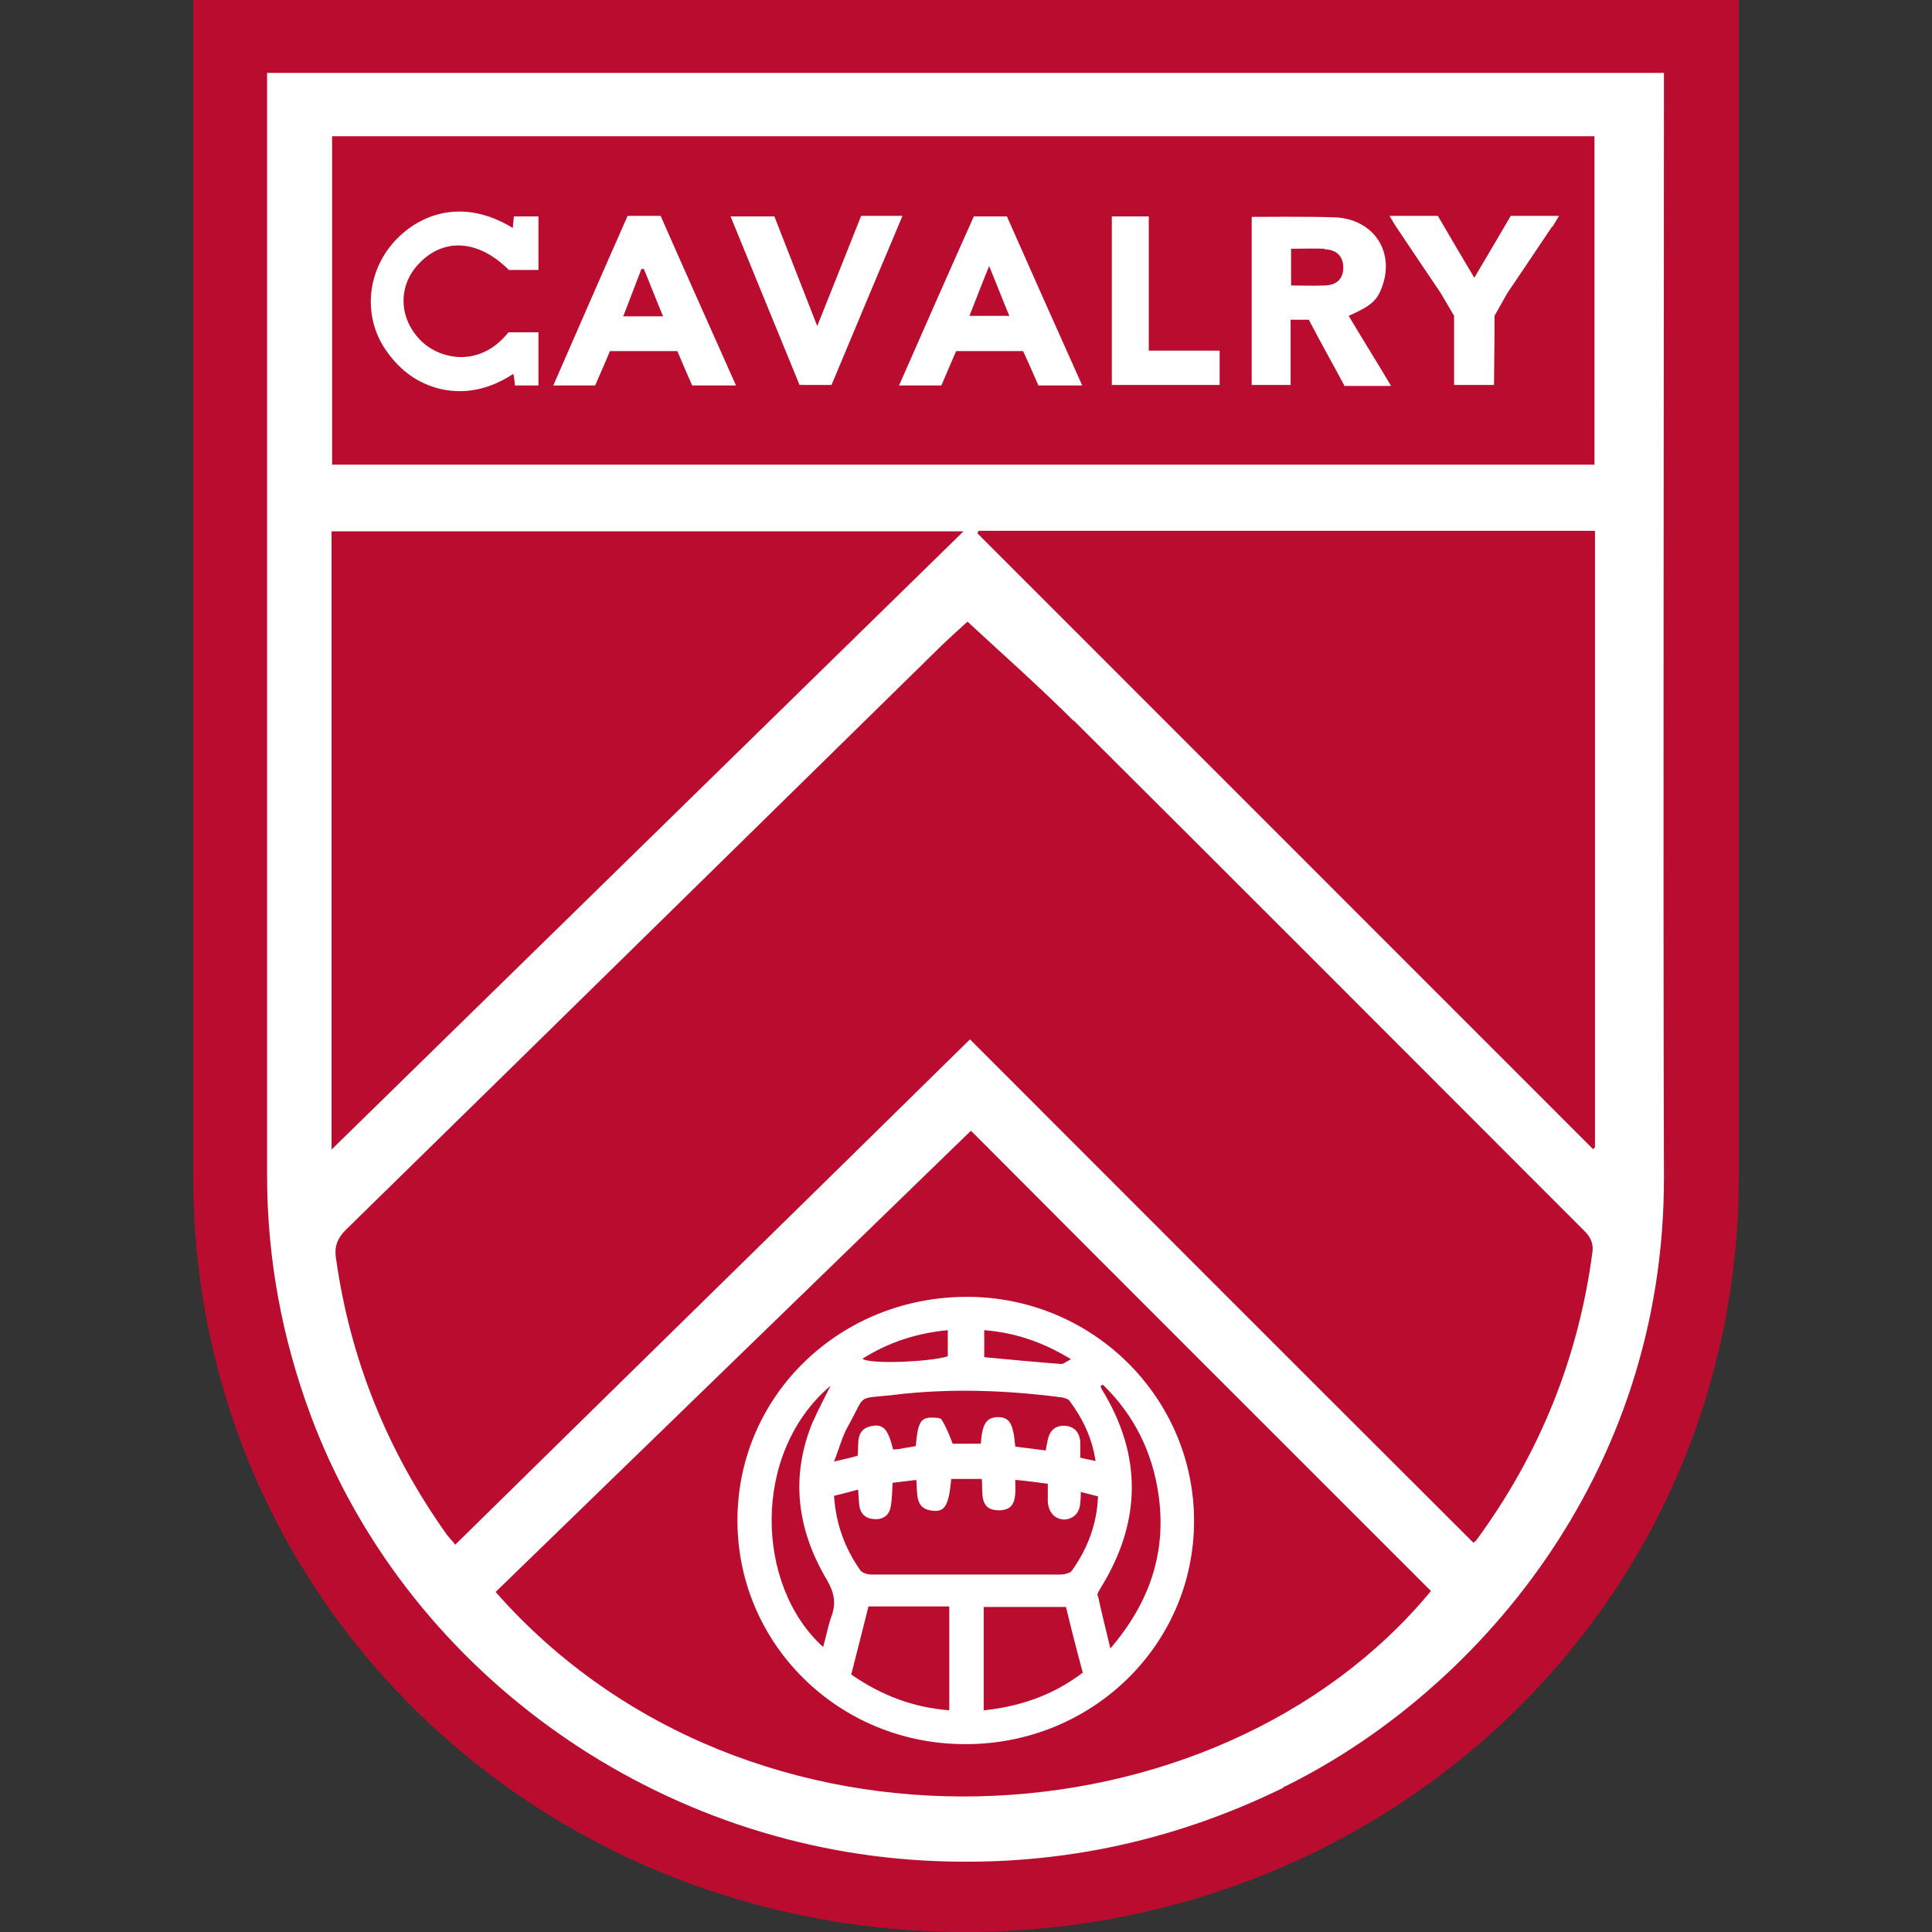 <?xml version="1.0" encoding="UTF-8"?>
<svg xmlns="http://www.w3.org/2000/svg" width="50" height="50" viewBox="0 0 50 50" fill="none">
  <rect x="0" y="0" width="50" height="50" fill="#333333" stroke="none"/>
  <path d="M5.319 0.775V29.712C5.319 40.525 14.088 49.288 24.923 49.288C35.758 49.288 44.528 40.525 44.528 29.712V0.775H5.319Z" fill="white"></path>
  <path d="M24.567 44.263C23.624 44.188 22.808 43.875 22.03 43.337C22.171 42.775 22.323 42.2 22.476 41.575H24.567V44.263Z" fill="#BA0C2F"></path>
  <path d="M27.588 41.588C27.729 42.175 27.869 42.725 28.022 43.287C27.27 43.862 26.415 44.163 25.459 44.263V41.588H27.588Z" fill="#BA0C2F"></path>
  <path d="M28.543 35.837C29.359 36.625 29.832 37.6 29.985 38.7C30.189 40.162 29.767 41.462 28.735 42.662C28.62 42.162 28.506 41.737 28.416 41.3H28.404C28.391 41.225 28.468 41.137 28.506 41.062C29.538 39.375 29.564 37.662 28.518 35.962C28.506 35.937 28.492 35.9 28.48 35.875C28.505 35.863 28.518 35.838 28.543 35.837Z" fill="#BA0C2F"></path>
  <path d="M21.495 35.863C21.342 36.175 21.176 36.475 21.048 36.775V36.763C20.449 38.188 20.616 39.563 21.393 40.875C21.584 41.2 21.647 41.475 21.52 41.825C21.431 42.075 21.38 42.35 21.303 42.624C19.545 41.037 19.443 37.6 21.495 35.863Z" fill="#BA0C2F"></path>
  <path d="M25.408 38.275C25.446 38.613 25.319 39.087 25.855 39.087C26.338 39.087 26.275 38.662 26.275 38.3C26.568 38.325 26.836 38.362 27.117 38.4V38.874C27.142 39.162 27.32 39.325 27.55 39.325C27.792 39.312 27.957 39.137 27.957 38.862V38.874C27.97 38.8 27.971 38.724 27.971 38.612C28.123 38.65 28.264 38.688 28.416 38.726C28.391 39.438 28.148 40.075 27.74 40.649C27.702 40.712 27.537 40.749 27.435 40.749H22.553C22.464 40.749 22.323 40.712 22.272 40.649C21.864 40.075 21.634 39.437 21.584 38.712C21.787 38.662 21.992 38.612 22.208 38.55C22.221 38.7 22.222 38.813 22.235 38.938C22.26 39.163 22.387 39.3 22.617 39.313C22.833 39.338 23.012 39.225 23.05 39C23.088 38.8 23.088 38.6 23.101 38.375C23.305 38.35 23.497 38.325 23.713 38.3C23.752 38.662 23.662 39.063 24.159 39.1C24.465 39.125 24.555 38.937 24.618 38.275H25.408Z" fill="#BA0C2F"></path>
  <path d="M23.127 36.1C24.567 35.925 26.02 35.975 27.46 36.162C27.537 36.175 27.639 36.2 27.677 36.25C28.021 36.712 28.264 37.212 28.353 37.812C28.213 37.775 28.097 37.762 27.957 37.725V37.325C27.944 37.063 27.792 36.912 27.562 36.899C27.32 36.887 27.168 37.012 27.117 37.262C27.104 37.337 27.078 37.425 27.066 37.538C26.798 37.5 26.543 37.475 26.275 37.438C26.224 36.825 26.122 36.675 25.816 36.675C25.523 36.687 25.421 36.85 25.383 37.362H24.656C24.567 37.137 24.49 36.938 24.376 36.751C24.35 36.688 24.197 36.687 24.108 36.687C23.815 36.687 23.751 36.838 23.7 37.425C23.611 37.438 23.509 37.462 23.407 37.474C23.305 37.499 23.203 37.512 23.113 37.512C22.986 37 22.871 36.862 22.591 36.899C22.12 36.974 22.234 37.35 22.196 37.675C22.03 37.724 21.851 37.762 21.584 37.825C21.724 37.475 21.8 37.162 21.953 36.899C22.425 36.05 22.146 36.212 23.127 36.1Z" fill="#BA0C2F"></path>
  <path d="M25.472 34.425C26.262 34.488 26.976 34.725 27.715 35.175C27.601 35.237 27.524 35.3 27.46 35.3C26.798 35.25 26.148 35.187 25.472 35.124V34.425Z" fill="#BA0C2F"></path>
  <path d="M24.529 35.1C24.07 35.25 22.464 35.312 22.323 35.162C22.998 34.737 23.726 34.5 24.529 34.425V35.1Z" fill="#BA0C2F"></path>
  <path fill-rule="evenodd" clip-rule="evenodd" d="M37.033 41.175C31.501 47.875 19.378 48.637 12.826 41.2L12.839 41.188C16.93 37.213 21.023 33.25 25.128 29.263C29.066 33.213 33.043 37.188 37.033 41.175ZM25.05 33.562C21.749 33.55 19.098 36.1 19.085 39.325C19.072 42.538 21.698 45.138 24.974 45.138C28.25 45.15 30.902 42.575 30.902 39.363C30.902 36.175 28.288 33.575 25.05 33.562Z" fill="#BA0C2F"></path>
  <path d="M25.038 16.088C25.943 16.925 26.887 17.762 27.779 18.65H27.791C32.202 23.037 36.6 27.451 40.998 31.851C41.151 32.001 41.24 32.163 41.214 32.388C40.857 35.125 39.85 37.625 38.206 39.862C38.193 39.887 38.155 39.901 38.13 39.925C33.783 35.588 29.437 31.237 25.103 26.899C20.667 31.262 16.23 35.601 11.782 39.976C11.693 39.863 11.629 39.8 11.578 39.737C10.035 37.575 9.067 35.2 8.697 32.575C8.646 32.25 8.735 32.038 8.965 31.813C14.076 26.813 19.174 21.8 24.286 16.787C24.553 16.525 24.834 16.275 25.038 16.088Z" fill="#BA0C2F"></path>
  <path d="M8.581 29.75V13.75H24.936C19.468 19.1 14.024 24.425 8.581 29.75Z" fill="#BA0C2F"></path>
  <path d="M41.278 29.688C41.265 29.712 41.239 29.725 41.227 29.738C35.911 24.425 30.609 19.113 25.293 13.8C25.305 13.776 25.332 13.738 25.332 13.738H41.278V29.688Z" fill="#BA0C2F"></path>
  <path d="M34.279 6.45C34.598 6.463 34.764 6.638 34.764 6.925C34.764 7.2 34.611 7.375 34.293 7.388C34 7.4 33.719 7.388 33.413 7.388V6.438C33.732 6.438 33.999 6.426 34.279 6.438V6.45Z" fill="#BA0C2F"></path>
  <path d="M17.161 8.187H16.129C16.294 7.763 16.446 7.363 16.599 6.963H16.664C16.83 7.363 16.982 7.763 17.161 8.187Z" fill="#BA0C2F"></path>
  <path d="M26.122 8.175H25.089C25.255 7.763 25.408 7.35 25.599 6.887C25.791 7.35 25.944 7.75 26.122 8.175Z" fill="#BA0C2F"></path>
  <path fill-rule="evenodd" clip-rule="evenodd" d="M41.265 12.025H8.595V3.525H41.265V12.025ZM13.273 5.9C11.96 5.1 10.864 5.562 10.252 6.2C9.525 6.962 9.385 8.087 9.921 8.962C10.278 9.525 10.762 9.924 11.437 10.075C12.1 10.212 12.712 10.05 13.286 9.675C13.311 9.813 13.324 9.888 13.324 9.976H13.935V8.6H13.159C12.432 9.512 11.425 9.312 10.928 8.85C10.316 8.275 10.277 7.4 10.851 6.813C11.501 6.138 12.393 6.212 13.171 6.987H13.935V5.601H13.298C13.298 5.7 13.273 5.788 13.273 5.9ZM32.394 5.613V9.962H33.401V8.275H33.872C34.178 8.863 34.497 9.426 34.79 9.976V9.988H36.001C35.631 9.363 35.261 8.775 34.904 8.175C35.465 7.925 35.631 7.787 35.758 7.45C36.115 6.525 35.555 5.675 34.561 5.625C33.898 5.6 32.472 5.613 32.394 5.613ZM14.319 9.976H15.402C15.529 9.676 15.669 9.374 15.784 9.087H17.53C17.658 9.387 17.785 9.688 17.913 9.976H19.048C18.385 8.488 17.735 7.037 17.097 5.587H16.243C15.606 7.025 14.969 8.488 14.319 9.976ZM23.267 9.976H24.363C24.491 9.676 24.618 9.374 24.745 9.087H26.478C26.618 9.387 26.747 9.688 26.874 9.976H28.008C27.345 8.501 26.696 7.038 26.059 5.601H25.203C24.553 7.05 23.916 8.501 23.267 9.976ZM21.15 8.438C21.145 8.424 20.397 6.51 20.041 5.601H18.907C19.506 7.075 20.106 8.525 20.692 9.962H21.52C22.132 8.5 22.732 7.062 23.356 5.587H22.286C21.916 6.525 21.15 8.438 21.15 8.438ZM28.774 9.962H31.564V9.075H29.73V5.601H28.774V9.962ZM36.128 5.863C36.511 6.438 37.288 7.588 37.288 7.588L37.632 8.175V9.962H38.665L38.677 8.738V8.175L39.008 7.588C39.008 7.588 39.786 6.438 40.169 5.863H40.181C40.232 5.776 40.284 5.7 40.348 5.587H39.098C38.805 6.087 38.499 6.612 38.155 7.188C37.81 6.613 37.505 6.087 37.212 5.587H35.962C35.962 5.587 36.077 5.788 36.128 5.863Z" fill="#BA0C2F"></path>
  <path fill-rule="evenodd" clip-rule="evenodd" d="M45 0V30.437C45 41.462 36.026 50 24.987 50C13.948 50 5 41.474 5 30.437V0H45ZM6.912 1.887V30.413C6.912 32.55 7.294 34.613 8.034 36.612C10.468 43.163 16.791 47.749 23.891 48.149C27.18 48.337 30.29 47.7 33.221 46.262H33.197C38.117 43.862 43.088 38.237 43.063 30.437C43.037 21.012 43.063 11.588 43.063 2.163V1.887H6.912Z" fill="#BA0C2F"></path>
</svg>
